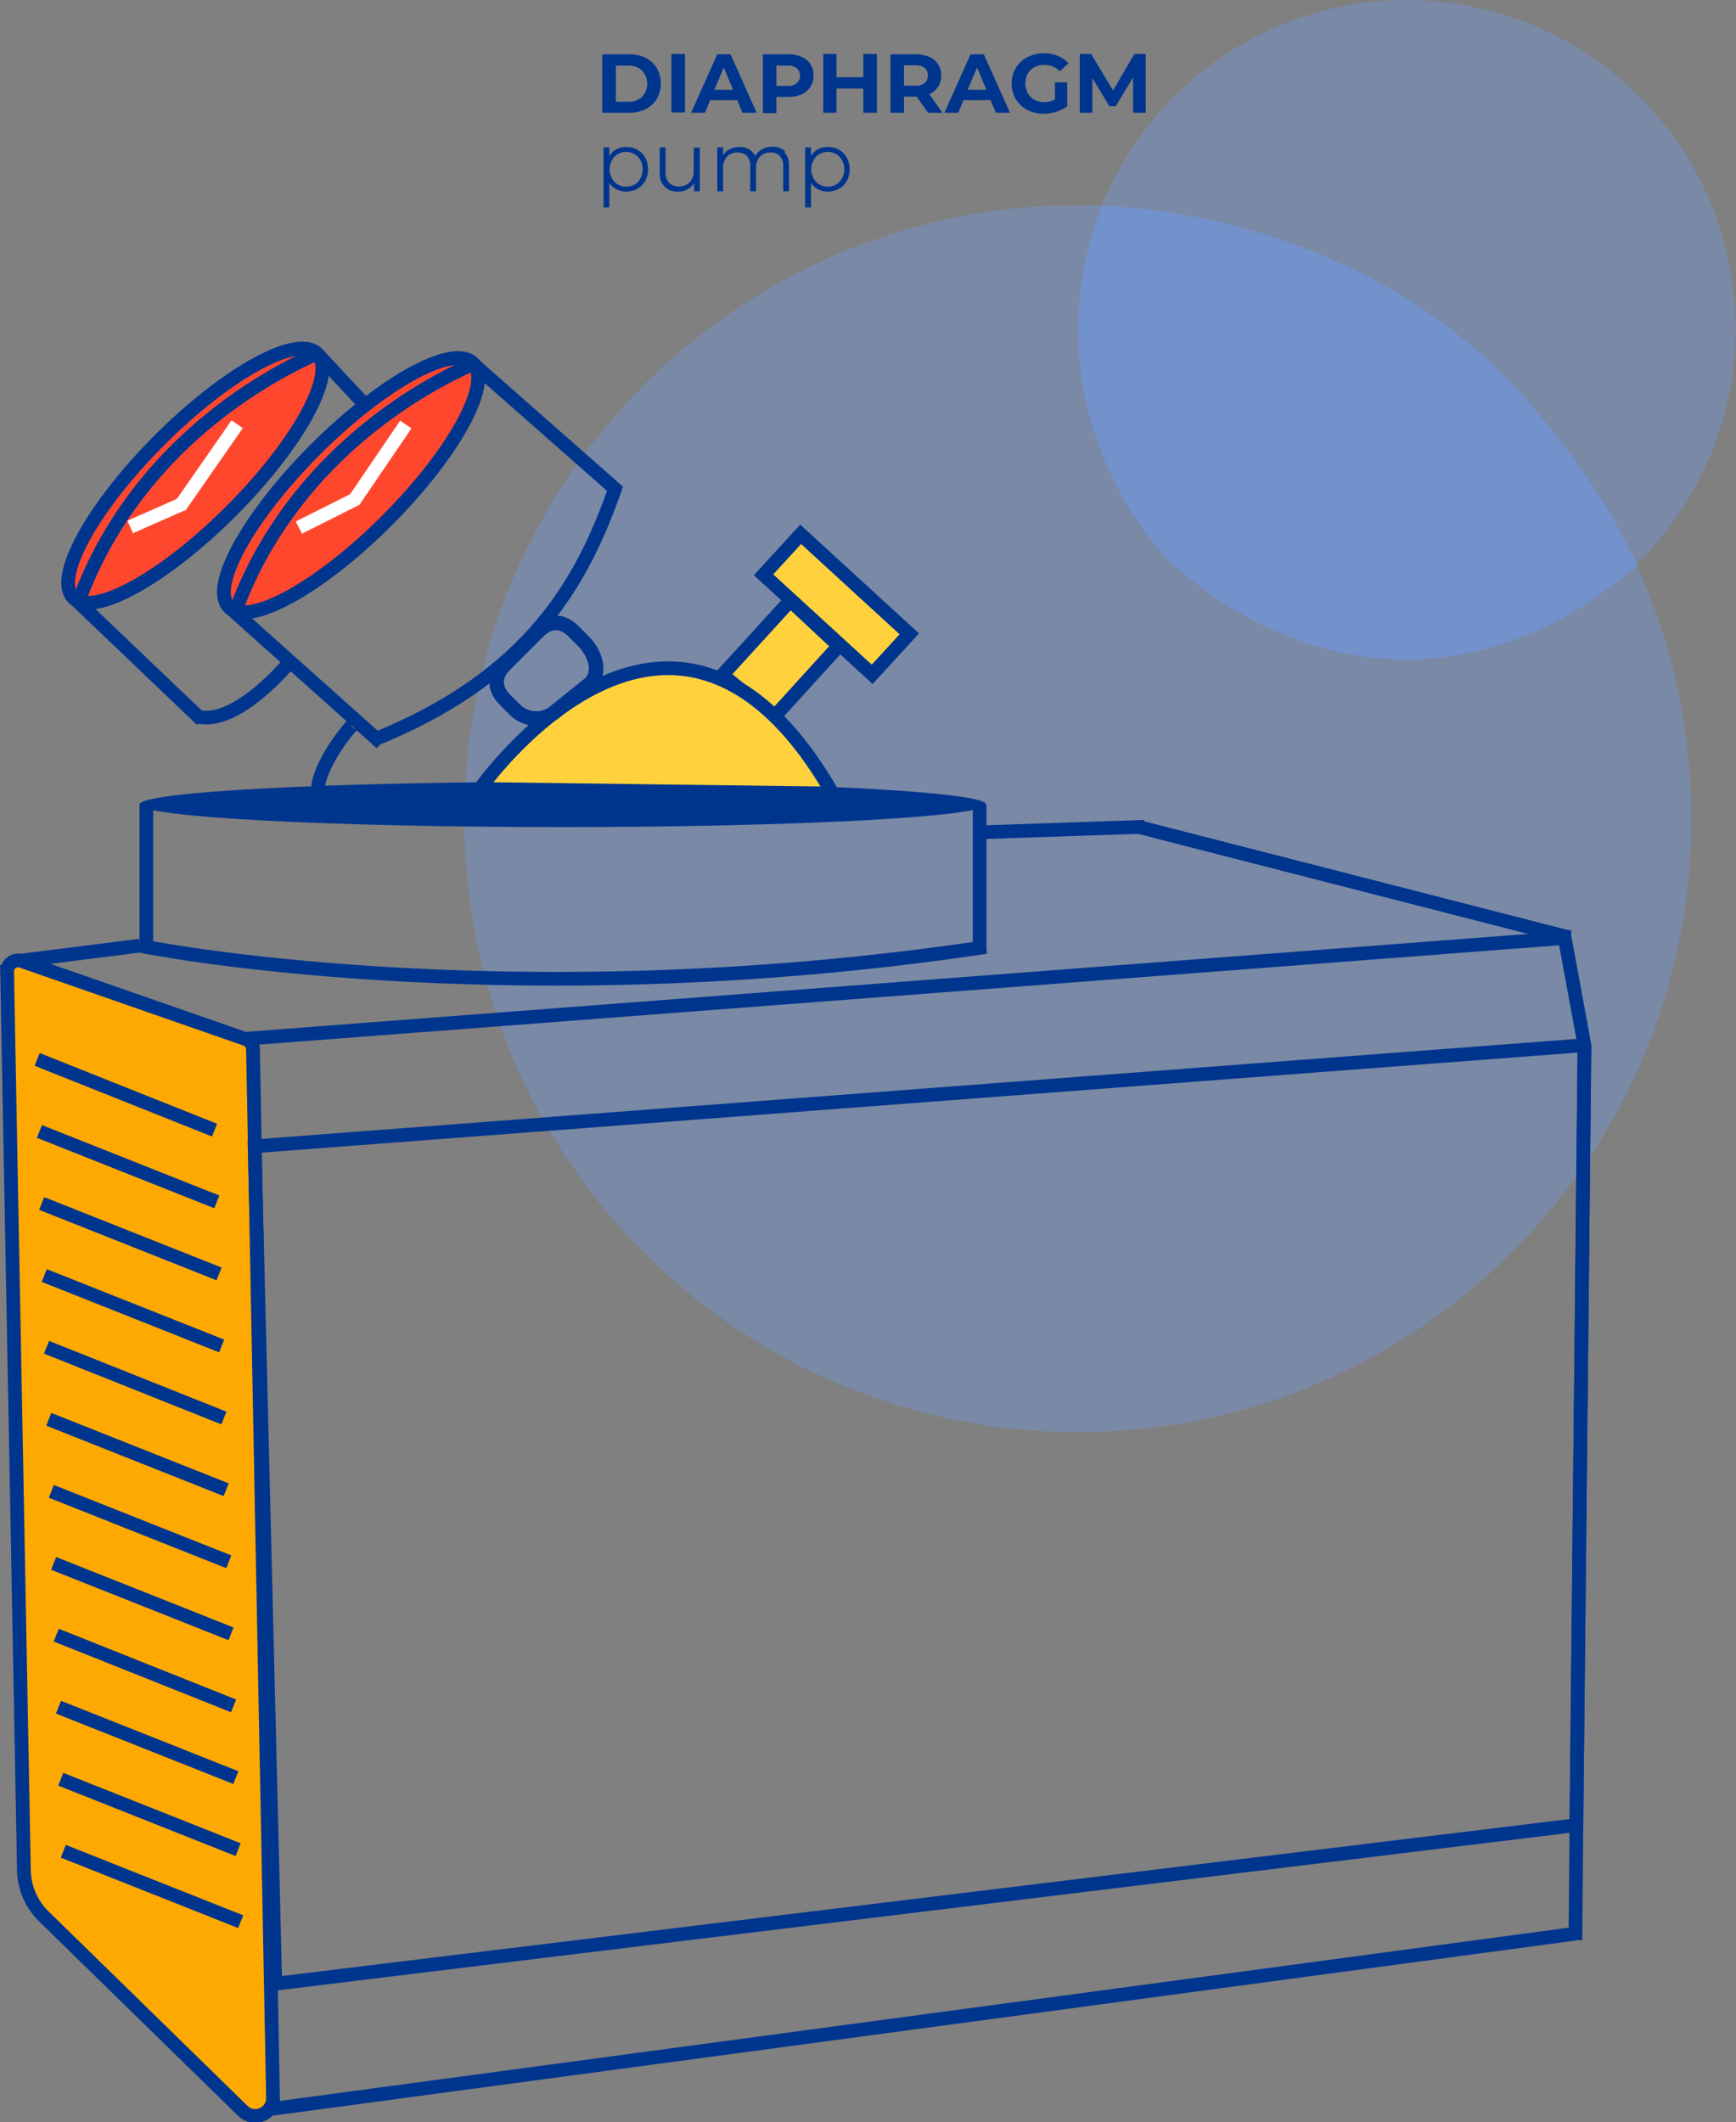 <?xml version="1.0" encoding="UTF-8"?>
<svg xmlns="http://www.w3.org/2000/svg" xmlns:xlink="http://www.w3.org/1999/xlink" id="Layer_1" data-name="Layer 1" viewBox="0 0 537.3 656.9">
  <rect x="0" y="0" width="537.3" height="656.9" fill="#808080" stroke="none"/>
  <defs>
    <style>.cls-1,.cls-12,.cls-13,.cls-7,.cls-8{fill:none;}.cls-2{opacity:0.5;}.cls-3{clip-path:url(#clip-path);}.cls-4{fill:#7391ca;}.cls-5{clip-path:url(#clip-path-2);}.cls-6{fill:#fea901;}.cls-12,.cls-7,.cls-8{stroke:#00358e;}.cls-12,.cls-13,.cls-7,.cls-8{stroke-miterlimit:10;}.cls-7{stroke-width:4.25px;}.cls-13,.cls-8{stroke-width:4.24px;}.cls-9{fill:#00358e;}.cls-10{fill:#ff472e;}.cls-11{fill:#ffd23d;}.cls-12{stroke-width:4.5px;}.cls-13{stroke:#fff;}</style>
    <clipPath id="clip-path" transform="translate(-99.7 -306.1)">
      <rect class="cls-1" x="243.4" y="369.6" width="379.8" height="379.82"></rect>
    </clipPath>
    <clipPath id="clip-path-2" transform="translate(-99.7 -306.1)">
      <rect class="cls-1" x="433.3" y="306.1" width="203.6" height="203.62"></rect>
    </clipPath>
  </defs>
  <title>diaphragm-pump</title>
  <g class="cls-2">
    <g class="cls-3">
      <path class="cls-4" d="M623.2,559.5c0,104.9-85,189.9-189.9,189.9s-189.9-85-189.9-189.9,85-189.9,189.9-189.9,189.9,85,189.9,189.9" transform="translate(-99.7 -306.1)"></path>
    </g>
  </g>
  <g class="cls-2">
    <g class="cls-5">
      <path class="cls-4" d="M636.9,407.9A101.8,101.8,0,1,1,535.1,306.1,101.8,101.8,0,0,1,636.9,407.9" transform="translate(-99.7 -306.1)"></path>
    </g>
  </g>
  <path class="cls-4" d="M606.6,481.2s-10.2-23.4-34.1-51c-52.3-60.3-131.9-60.3-131.9-60.3-24.4,65.9,21.1,109.9,21.1,109.9s66.3,67.7,144.9,1.3" transform="translate(-99.7 -306.1)"></path>
  <path class="cls-6" d="M174.8,959.4l-61.5-60.1a20.6,20.6,0,0,1-6.2-14.3l-5.2-278.1a3.4,3.4,0,0,1,4.6-3.3l69.2,24.1a3.4,3.4,0,0,1,2.3,3.2l6.2,324.6a5.5,5.5,0,0,1-9.3,4" transform="translate(-99.7 -306.1)"></path>
  <path class="cls-7" d="M174.8,959.4l-61.5-60.1a20.6,20.6,0,0,1-6.2-14.3l-5.2-278.1a3.4,3.4,0,0,1,4.6-3.3l69.2,24.1a3.4,3.4,0,0,1,2.3,3.2l6.2,324.6A5.5,5.5,0,0,1,174.8,959.4Z" transform="translate(-99.7 -306.1)"></path>
  <polyline class="cls-8" points="490.4 323.5 78.8 354.8 85.2 614 487.9 564.9"></polyline>
  <line class="cls-8" x1="84.4" y1="652.7" x2="487.6" y2="598.5"></line>
  <line class="cls-8" x1="76.2" y1="321.5" x2="485.9" y2="290.2"></line>
  <path class="cls-9" d="M404.9,555.1c0,3.8-58.6,7-131,7s-131-3.1-131-7,58.6-7,131-7,131,3.1,131,7" transform="translate(-99.7 -306.1)"></path>
  <line class="cls-8" x1="45.3" y1="294.6" x2="45.3" y2="249"></line>
  <line class="cls-8" x1="303.2" y1="249" x2="303.2" y2="295.1"></line>
  <line class="cls-8" x1="6.7" y1="297.3" x2="43.3" y2="292.7"></line>
  <line class="cls-8" x1="303.9" y1="257.6" x2="354.2" y2="255.9"></line>
  <line class="cls-8" x1="485.9" y1="290.2" x2="352.2" y2="255.9"></line>
  <line class="cls-8" x1="490.4" y1="323.5" x2="487.9" y2="564.9"></line>
  <line class="cls-8" x1="11.5" y1="327.9" x2="66.4" y2="349.8"></line>
  <line class="cls-8" x1="12.2" y1="350.2" x2="67.1" y2="372"></line>
  <line class="cls-8" x1="12.9" y1="372.5" x2="67.8" y2="394.3"></line>
  <line class="cls-8" x1="13.7" y1="394.8" x2="68.6" y2="416.6"></line>
  <line class="cls-8" x1="14.4" y1="417" x2="69.3" y2="438.9"></line>
  <line class="cls-8" x1="15.1" y1="439.3" x2="70" y2="461.1"></line>
  <line class="cls-8" x1="15.9" y1="461.6" x2="70.8" y2="483.4"></line>
  <line class="cls-8" x1="16.6" y1="483.9" x2="71.5" y2="505.7"></line>
  <line class="cls-8" x1="17.4" y1="506.1" x2="72.3" y2="528"></line>
  <line class="cls-8" x1="18.1" y1="528.4" x2="73" y2="550.2"></line>
  <line class="cls-8" x1="18.8" y1="550.7" x2="73.7" y2="572.5"></line>
  <line class="cls-8" x1="19.6" y1="573" x2="74.5" y2="594.8"></line>
  <polyline class="cls-8" points="487.6 600.5 487.9 564.9 490.4 323.5 483.9 288.2"></polyline>
  <path class="cls-10" d="M197.3,445.3c-20.8,20.8-32.8,42.7-26.7,48.7s27.9-5.9,48.7-26.7,32.8-42.7,26.7-48.7-27.9,5.9-48.7,26.7" transform="translate(-99.7 -306.1)"></path>
  <ellipse class="cls-7" cx="208.3" cy="456.3" rx="53.4" ry="15.6" transform="translate(-361.3 -25.2) rotate(-45)"></ellipse>
  <path class="cls-10" d="M149.1,442.3c-20.8,20.8-32.8,42.7-26.7,48.7s27.9-5.9,48.7-26.7,32.8-42.7,26.7-48.7-27.9,5.9-48.7,26.7" transform="translate(-99.7 -306.1)"></path>
  <ellipse class="cls-7" cx="160.1" cy="453.3" rx="53.4" ry="15.6" transform="translate(-373.3 -60.1) rotate(-45)"></ellipse>
  <line class="cls-8" x1="22.7" y1="184.9" x2="62.4" y2="222.8"></line>
  <line class="cls-8" x1="70.9" y1="187.9" x2="118" y2="230"></line>
  <line class="cls-8" x1="146.3" y1="112.5" x2="191.5" y2="152.3"></line>
  <line class="cls-8" x1="98.2" y1="109.5" x2="112.8" y2="125.1"></line>
  <polygon class="cls-11" points="239.6 221.9 223.6 208.9 244.6 185.9 259.6 199.9 239.6 221.9"></polygon>
  <polygon class="cls-7" points="239.6 221.9 223.6 208.9 244.6 185.9 259.6 199.9 239.6 221.9"></polygon>
  <rect class="cls-11" x="350" y="470.2" width="17" height="45.6" transform="translate(-346.8 118.3) rotate(-47.5)"></rect>
  <rect class="cls-7" x="350" y="470.2" width="17" height="45.6" transform="translate(-346.8 118.3) rotate(-47.5)"></rect>
  <path class="cls-8" d="M214.8,535.3c49.1-19.6,65.2-49.1,75.5-78.6" transform="translate(-99.7 -306.1)"></path>
  <path class="cls-8" d="M161.3,528c12,2.5,27.9-16.8,27.9-16.8" transform="translate(-99.7 -306.1)"></path>
  <path class="cls-11" d="M248.2,550.3s59.5-85,109.2,1.4Z" transform="translate(-99.7 -306.1)"></path>
  <path class="cls-7" d="M248.2,550.3s59.5-85,109.2,1.4Z" transform="translate(-99.7 -306.1)"></path>
  <path class="cls-12" d="M282.3,517.7l-10.1,8.1a9.3,9.3,0,0,1-13.1,0l-3-3c-3.6-3.6-3.6-7.5,0-11.1l10.1-10.1c3.6-3.6,7.5-3.6,11.1,0l3,3C283.9,508.3,285.9,514.1,282.3,517.7Z" transform="translate(-99.7 -306.1)"></path>
  <line class="cls-13" x1="92.5" y1="163.3" x2="110.6" y2="154.2"></line>
  <line class="cls-13" x1="125.6" y1="131.4" x2="109.6" y2="154.9"></line>
  <line class="cls-13" x1="40.3" y1="163.1" x2="56.6" y2="155.9"></line>
  <line class="cls-13" x1="73.4" y1="131.3" x2="55.6" y2="156.9"></line>
  <path class="cls-8" d="M124.5,491c15-39.9,47.7-64.1,73.4-75.5" transform="translate(-99.7 -306.1)"></path>
  <path class="cls-8" d="M173,494.1c15-39.9,47.7-64.1,73.4-75.5" transform="translate(-99.7 -306.1)"></path>
  <path class="cls-8" d="M143,598.8c0,0.2,113,22.7,261.9.4" transform="translate(-99.7 -306.1)"></path>
  <path class="cls-9" d="M286.1,322.9h8.2a11.6,11.6,0,0,1,5.2,1.1,8.4,8.4,0,0,1,3.5,3.2,9.7,9.7,0,0,1,0,9.5,8.4,8.4,0,0,1-3.5,3.2,11.6,11.6,0,0,1-5.2,1.1h-8.2V322.9Zm8,14.7a6.1,6.1,0,0,0,4.3-1.5,6,6,0,0,0,0-8.2,6.1,6.1,0,0,0-4.3-1.5h-3.8v11.2h3.8Z" transform="translate(-99.7 -306.1)"></path>
  <rect class="cls-9" x="207.8" y="16.7" width="4.2" height="18.12"></rect>
  <path class="cls-9" d="M327.9,337.1h-8.4l-1.6,3.9h-4.3l8.1-18.1h4.1l8.1,18.1h-4.4Zm-1.3-3.2-2.9-6.9-2.9,6.9h5.7Z" transform="translate(-99.7 -306.1)"></path>
  <path class="cls-9" d="M347.8,323.7a6,6,0,0,1,3.7,5.8,6.3,6.3,0,0,1-1,3.5,6.1,6.1,0,0,1-2.7,2.3,10.2,10.2,0,0,1-4.2.8H340v5h-4.2V322.9h7.8a10.1,10.1,0,0,1,4.2.8m-1.5,8.1a2.8,2.8,0,0,0,1-2.3,2.9,2.9,0,0,0-1-2.3,4.4,4.4,0,0,0-2.9-.8H340v6.3h3.4a4.4,4.4,0,0,0,2.9-.8" transform="translate(-99.7 -306.1)"></path>
  <polygon class="cls-9" points="271.4 16.7 271.4 34.9 267.2 34.9 267.2 27.4 258.9 27.4 258.9 34.9 254.8 34.9 254.8 16.7 258.9 16.7 258.9 23.9 267.2 23.9 267.2 16.7 271.4 16.7"></polygon>
  <path class="cls-9" d="M386.9,341l-3.5-5h-3.9v5h-4.2V322.9h7.8a10.1,10.1,0,0,1,4.2.8,6,6,0,0,1,3.7,5.8,5.9,5.9,0,0,1-3.7,5.7l4.1,5.8h-4.5Zm-1.1-13.9a4.4,4.4,0,0,0-2.9-.8h-3.4v6.3H383a4.4,4.4,0,0,0,2.9-.8,3.3,3.3,0,0,0,0-4.7" transform="translate(-99.7 -306.1)"></path>
  <path class="cls-9" d="M406.3,337.1h-8.4l-1.6,3.9H392l8.1-18.1h4.1l8.1,18.1h-4.4Zm-1.3-3.2-2.9-6.9-2.9,6.9H405Z" transform="translate(-99.7 -306.1)"></path>
  <path class="cls-9" d="M426.2,331.6H430V339a10.9,10.9,0,0,1-3.4,1.7,13.3,13.3,0,0,1-3.9.6,10.6,10.6,0,0,1-5.1-1.2,9,9,0,0,1-3.5-3.3,9.7,9.7,0,0,1,0-9.7,8.9,8.9,0,0,1,3.6-3.3,10.8,10.8,0,0,1,5.1-1.2,11.2,11.2,0,0,1,4.3.8,8.6,8.6,0,0,1,3.3,2.3l-2.7,2.5a6.2,6.2,0,0,0-4.7-2,6.4,6.4,0,0,0-3.1.7,5.2,5.2,0,0,0-2.1,2,6.4,6.4,0,0,0,0,6,5.3,5.3,0,0,0,2.1,2.1,6.2,6.2,0,0,0,3,.7,6.8,6.8,0,0,0,3.3-.8v-5.3Z" transform="translate(-99.7 -306.1)"></path>
  <polygon class="cls-9" points="350.7 34.9 350.7 24 345.3 32.9 343.4 32.9 338.1 24.2 338.1 34.9 334.2 34.9 334.2 16.7 337.7 16.7 344.5 28 351.1 16.7 354.6 16.7 354.6 34.9 350.7 34.9"></polygon>
  <path class="cls-9" d="M297,352.5a6.2,6.2,0,0,1,2.4,2.4,7.8,7.8,0,0,1,0,7.2,6.2,6.2,0,0,1-2.4,2.4,7,7,0,0,1-3.5.9,6.4,6.4,0,0,1-3-.7,5.7,5.7,0,0,1-2.2-2v7.6h-1.8V351.7h1.8v2.7a5.7,5.7,0,0,1,2.2-2.1,6.4,6.4,0,0,1,3.1-.7,7,7,0,0,1,3.5.9m-1,10.7a4.6,4.6,0,0,0,1.8-1.9,5.7,5.7,0,0,0,.7-2.8,5.6,5.6,0,0,0-.7-2.8,4.8,4.8,0,0,0-1.8-1.9,5.3,5.3,0,0,0-5.2,0,4.8,4.8,0,0,0-1.8,1.9,5.6,5.6,0,0,0-.7,2.8,5.7,5.7,0,0,0,.7,2.8,4.7,4.7,0,0,0,1.8,1.9,5.4,5.4,0,0,0,5.2,0" transform="translate(-99.7 -306.1)"></path>
  <path class="cls-9" d="M316.3,351.7v13.6h-1.8v-2.5a5,5,0,0,1-2,1.9,6,6,0,0,1-2.9.7,5.3,5.3,0,0,1-5.7-5.8v-7.9h1.8v7.7a4.6,4.6,0,0,0,1.1,3.3,4,4,0,0,0,3,1.1,4.5,4.5,0,0,0,3.4-1.3,5.1,5.1,0,0,0,1.2-3.6v-7.1h1.8Z" transform="translate(-99.7 -306.1)"></path>
  <path class="cls-9" d="M342.4,353.1a5.9,5.9,0,0,1,1.5,4.3v7.9h-1.8v-7.7a4.6,4.6,0,0,0-1-3.2,3.7,3.7,0,0,0-2.9-1.1,4.3,4.3,0,0,0-3.3,1.3,5.1,5.1,0,0,0-1.2,3.6v7.1h-1.8v-7.7a4.6,4.6,0,0,0-1-3.2,3.8,3.8,0,0,0-2.9-1.1,4.3,4.3,0,0,0-3.3,1.3,5.1,5.1,0,0,0-1.2,3.6v7.1h-1.8V351.7h1.8v2.5a4.9,4.9,0,0,1,2-1.9,6.4,6.4,0,0,1,3-.7,5.8,5.8,0,0,1,3,.7,4.5,4.5,0,0,1,1.9,2.1,5.3,5.3,0,0,1,2.2-2.1,6.7,6.7,0,0,1,3.2-.8,5.4,5.4,0,0,1,4,1.5" transform="translate(-99.7 -306.1)"></path>
  <path class="cls-9" d="M359.4,352.5a6.2,6.2,0,0,1,2.4,2.4,7.8,7.8,0,0,1,0,7.2,6.2,6.2,0,0,1-2.4,2.4,7,7,0,0,1-3.5.9,6.4,6.4,0,0,1-3-.7,5.7,5.7,0,0,1-2.2-2v7.6h-1.8V351.7h1.8v2.7a5.7,5.7,0,0,1,2.2-2.1,6.4,6.4,0,0,1,3.1-.7,7,7,0,0,1,3.5.9m-1,10.7a4.6,4.6,0,0,0,1.8-1.9,5.7,5.7,0,0,0,.7-2.8,5.6,5.6,0,0,0-.7-2.8,4.8,4.8,0,0,0-1.8-1.9,5.3,5.3,0,0,0-5.2,0,4.8,4.8,0,0,0-1.8,1.9,5.6,5.6,0,0,0-.7,2.8,5.7,5.7,0,0,0,.7,2.8,4.7,4.7,0,0,0,1.8,1.9,5.4,5.4,0,0,0,5.2,0" transform="translate(-99.7 -306.1)"></path>
  <path class="cls-8" d="M198.3,552c-2-7,12-25,12-22" transform="translate(-99.7 -306.1)"></path>
</svg>
